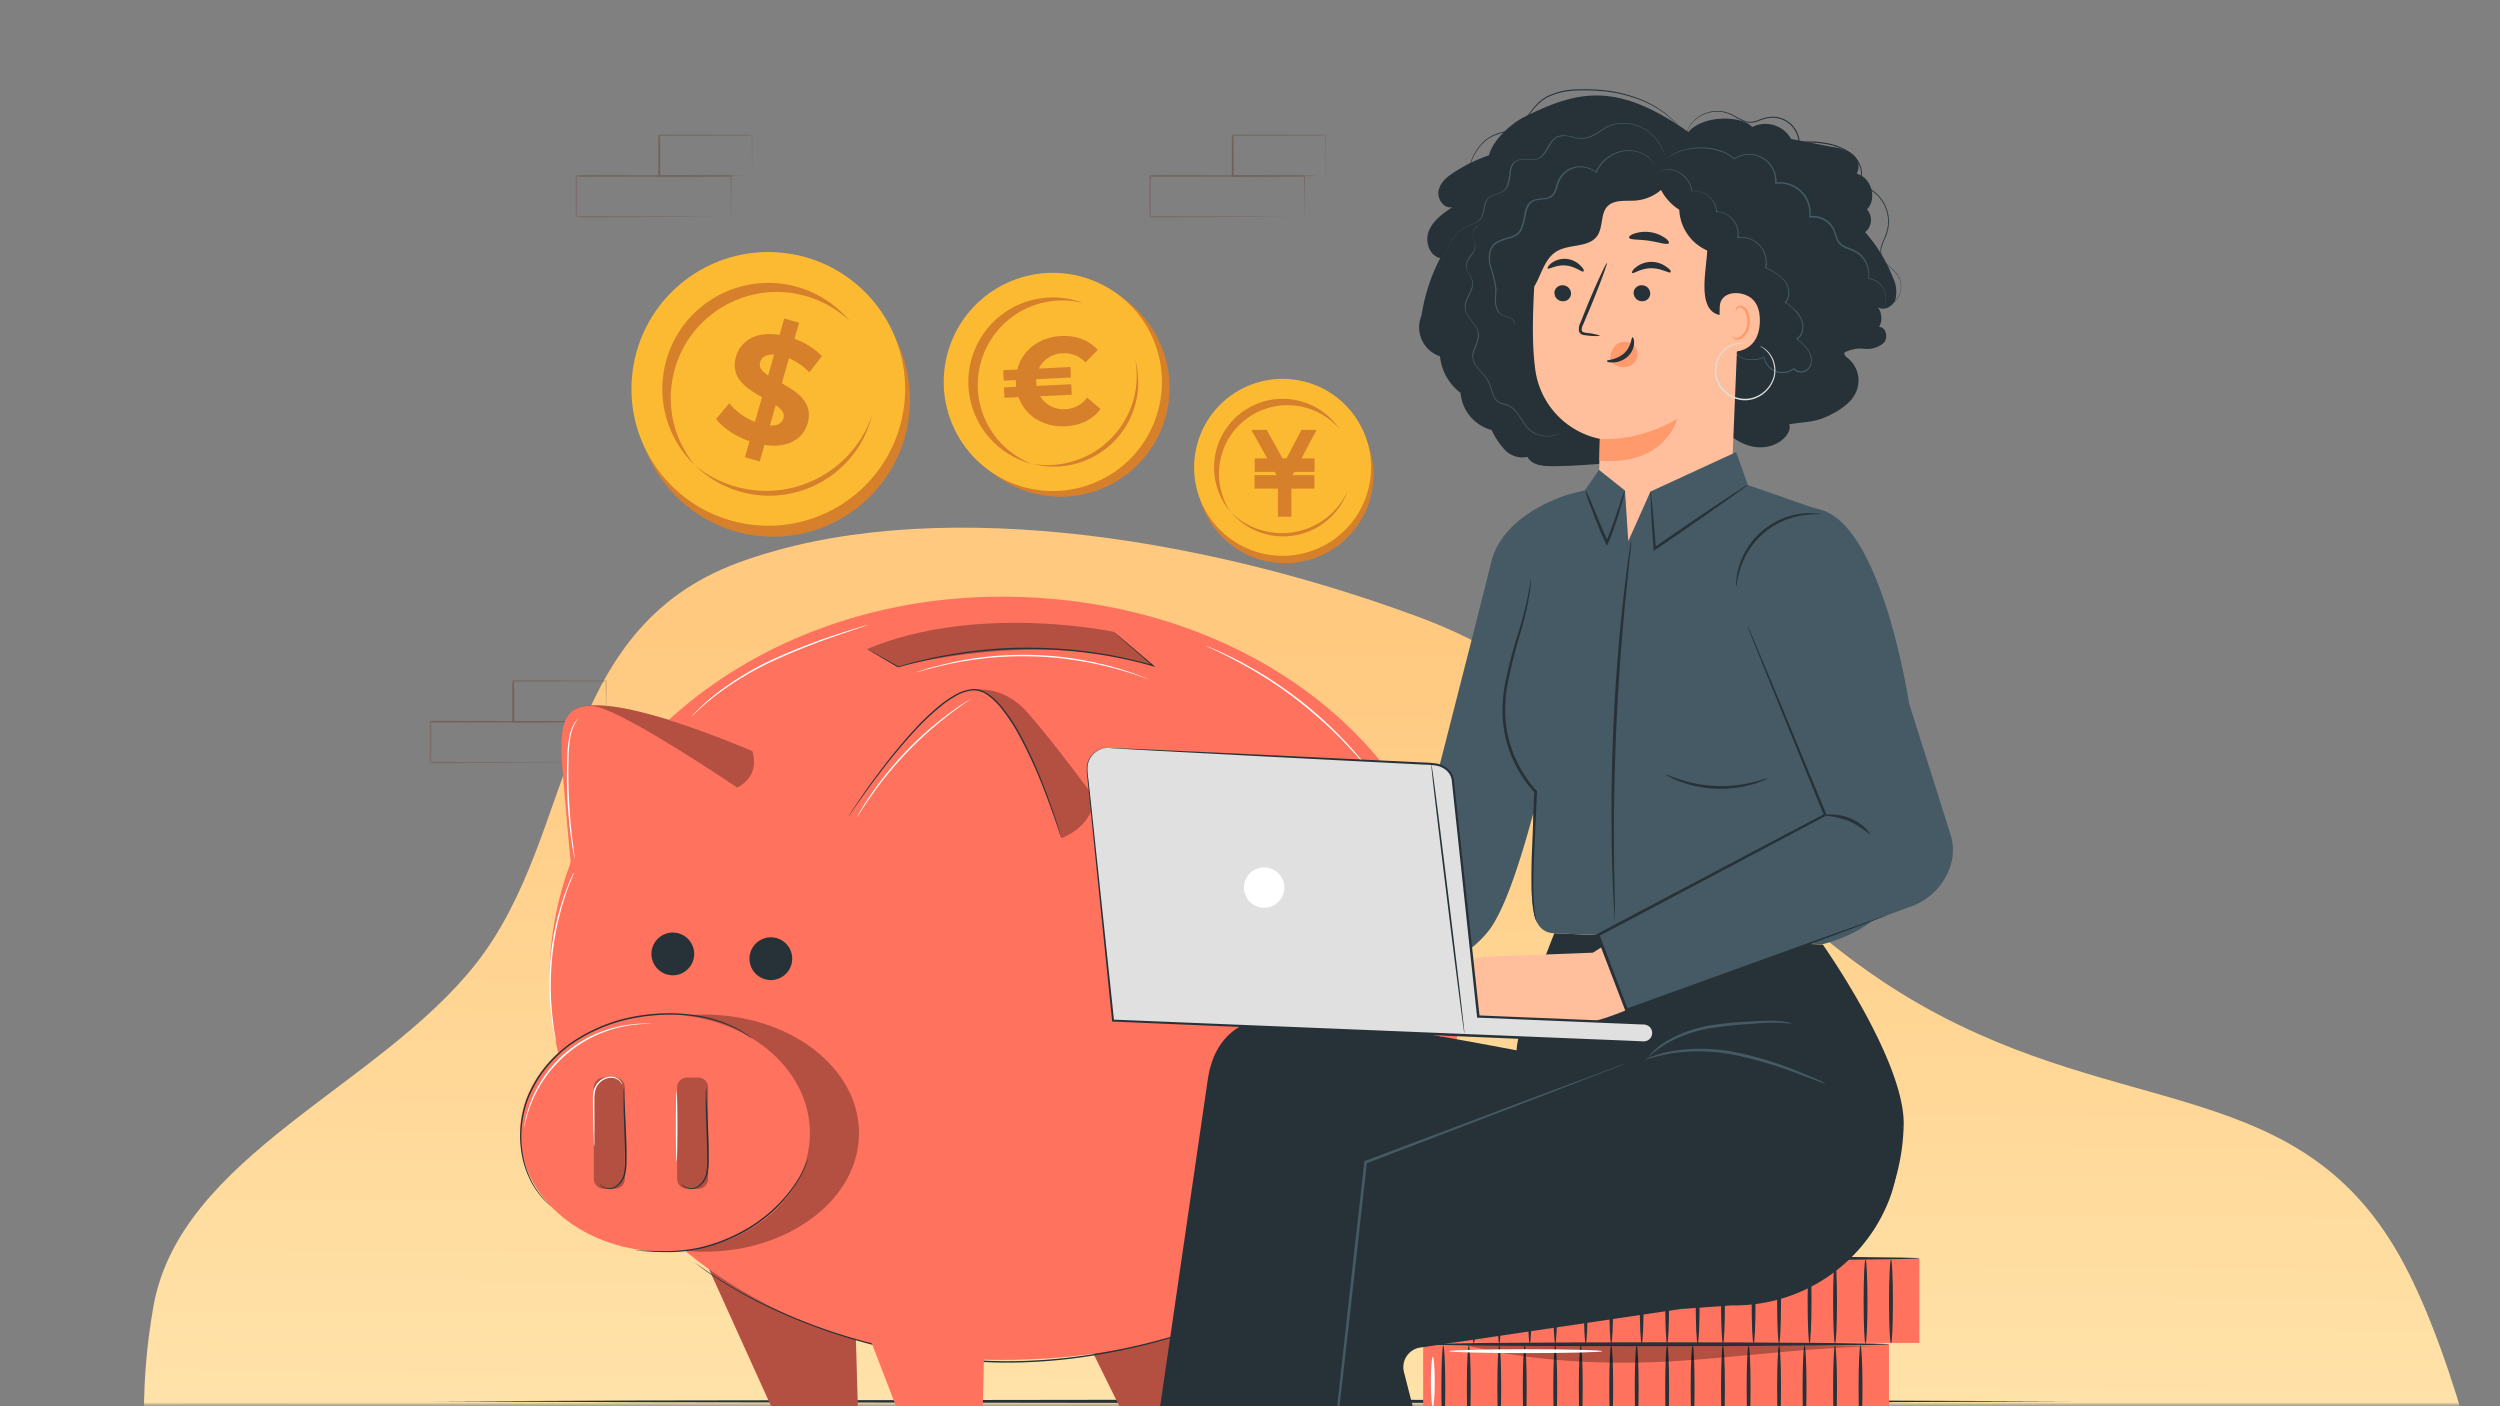 <svg width="320" height="180" fill="none" xmlns="http://www.w3.org/2000/svg"><rect width="100%" height="100%" fill="#808080" stroke="none"/><g clip-path="url(#a)"><mask id="b" style="mask-type:luminance" maskUnits="userSpaceOnUse" x="0" y="0" width="320" height="180"><path d="M320 0H0v180h320V0Z" fill="#fff"/></mask><g mask="url(#b)"><mask id="c" style="mask-type:luminance" maskUnits="userSpaceOnUse" x="0" y="0" width="320" height="180"><path d="M320 0H0v180h320V0Z" fill="#fff"/></mask><g mask="url(#c)"><path fill-rule="evenodd" clip-rule="evenodd" d="M328.977 246.488c-4.689 23.454-9.402 34.064-28.053 51.513-18.877 17.668-56.935 24.154-91.606 16.992-33.717-6.966-51.825-37.847-82.519-52.96-27.261-13.421-64.305-11.032-85.408-29.715-21.31-18.867-25.471-44.327-21.743-65.146 3.441-19.202 28.841-28.026 41.272-43.819 13.101-16.65 10.015-42.669 33.622-51.343 23.911-8.788 58.427-3.644 87.095 6.982 26.667 9.882 38.303 33.736 61.759 48.177 26.427 16.273 49.456 9.998 63.01 32.321 13.273 21.862 22.521 83.126 18.336 104.064l4.235-17.066Z" fill="url(#d)"/></g></g><path d="m55.445 179.375 26.195-.112 26.194-.041 52.389-.072 52.389.072 26.194.041 26.194.112-26.194.108-26.194.04-52.389.072-52.389-.072-26.194-.04-26.195-.108Z" fill="#263238"/><path d="M113.077 61.56c5.732-7.794 4.061-18.76-3.733-24.491-7.793-5.732-18.758-4.06-24.49 3.733-5.732 7.794-4.06 18.758 3.733 24.49 7.794 5.732 18.758 4.06 24.49-3.733Z" fill="#D6802B"/><path d="M115.749 51.745c1.087-9.613-5.824-18.287-15.437-19.375-9.613-1.087-18.288 5.824-19.375 15.438-1.088 9.613 5.824 18.288 15.437 19.375 9.614 1.087 18.288-5.825 19.375-15.438Z" fill="#FCBA33"/><path d="M111.912 49.481c-.163-7.494-6.371-13.438-13.865-13.274-7.494.163-13.437 6.37-13.274 13.864.163 7.495 6.37 13.438 13.865 13.274 7.494-.162 13.437-6.37 13.274-13.864Z" fill="#FCBA33"/><path d="M86.369 47.254c2.039-7.213 9.54-11.404 16.754-9.364a13.498 13.498 0 0 1 5.689 3.254 13.512 13.512 0 0 0-6.766-4.419c-7.214-2.039-14.71 2.15-16.755 9.365-1.416 5.002.166 10.136 3.677 13.5-2.734-3.318-3.857-7.881-2.592-12.333l-.007-.003ZM94.166 62.292a14.323 14.323 0 0 1-5.164-2.692c.538.52 1.116 1.006 1.756 1.447 6.168 4.256 14.623 2.704 18.877-3.469a13.554 13.554 0 0 0 1.997-4.437c-2.446 7.155-10.1 11.23-17.463 9.143l-.003.008Z" fill="#D6802B"/><path d="m97.85 56.953-.6 2.117-1.892-.534.582-2.06c-1.84-.642-3.466-1.737-4.28-2.845l1.692-2.012c.749.969 1.964 1.86 3.284 2.38l.894-3.157c-1.953-1.106-4.097-2.465-3.334-5.167.568-2.005 2.51-3.314 5.59-2.808l.597-2.097 1.893.534-.582 2.06c1.384.512 2.659 1.28 3.508 2.237l-1.605 2.056c-.81-.82-1.702-1.42-2.613-1.804l-.908 3.212c1.957 1.087 4.066 2.436 3.313 5.103-.559 1.964-2.475 3.262-5.54 2.78l.002.005Zm.473-8.887.759-2.682c-1.064-.055-1.615.379-1.793 1.001-.186.663.278 1.184 1.034 1.681Zm1.96 5.477c.185-.663-.256-1.175-.993-1.686l-.741 2.607c1.004.06 1.557-.312 1.728-.92l.006-.001ZM149.603 51.314c.937-7.655-4.51-14.62-12.165-15.556-7.655-.936-14.62 4.51-15.556 12.165-.936 7.656 4.511 14.62 12.166 15.556 7.655.937 14.619-4.51 15.555-12.165Z" fill="#D6802B"/><path d="M147.624 43.451c-3.002-7.104-11.194-10.429-18.298-7.427-7.104 3.002-10.429 11.194-7.427 18.298 3.002 7.104 11.194 10.43 18.298 7.427 7.104-3.001 10.429-11.194 7.427-18.298Z" fill="#FCBA33"/><path d="M144.073 43.378c-3.042-5.143-9.678-6.846-14.821-3.803-5.143 3.042-6.846 9.678-3.803 14.821 3.042 5.143 9.678 6.845 14.821 3.803 5.143-3.042 6.845-9.678 3.803-14.82Z" fill="#FCBA33"/><path d="M125.456 51.815c-1.402-5.809 2.172-11.652 7.98-13.055 1.785-.43 3.565-.39 5.225.038a10.767 10.767 0 0 0-6.428-.426c-5.808 1.403-9.38 7.243-7.98 13.055a10.805 10.805 0 0 0 7.83 7.942 10.795 10.795 0 0 1-6.62-7.555h-.007ZM136.751 59.214c-1.571.378-3.142.41-4.64.149.577.151 1.169.263 1.786.319 5.948.546 11.216-3.837 11.758-9.789a10.776 10.776 0 0 0-.346-3.863c1.097 5.927-2.627 11.75-8.559 13.178l.001.006ZM172.931 68.308c4.168-4.663 3.768-11.822-.895-15.99-4.662-4.169-11.822-3.768-15.99.895-4.168 4.662-3.768 11.821.895 15.99 4.662 4.168 11.822 3.767 15.99-.895Z" fill="#D6802B"/><path d="M175.254 62.157c1.292-6.12-2.622-12.127-8.741-13.419-6.12-1.291-12.127 2.622-13.419 8.742-1.291 6.12 2.622 12.127 8.742 13.419 6.119 1.29 12.127-2.623 13.418-8.742Z" fill="#FCBA33"/><path d="M172.925 60.463a8.775 8.775 0 1 0-17.502-1.289 8.775 8.775 0 0 0 17.502 1.29Z" fill="#FCBA33"/><path d="M168.524 55.022h-1.939l-1.919 3.657h-.489l-2.039-3.657-1.971-.003 2.039 3.66h-1.602v1.72h2.562l.23.417h-2.815v1.724h2.993v3.602h1.724V62.54h2.946v-1.724h-2.783l.221-.416h2.586v-1.721h-1.677l1.933-3.657Z" fill="#D6802B"/><path d="M156.623 57.458c1.756-4.516 6.842-6.751 11.359-4.995a8.728 8.728 0 0 1 3.46 2.445 8.73 8.73 0 0 0-4.082-3.26 8.774 8.774 0 0 0-11.359 4.995 8.765 8.765 0 0 0 1.535 8.914 8.755 8.755 0 0 1-.908-8.096l-.005-.003ZM160.716 67.615a9.26 9.26 0 0 1-3.157-2.05 8.771 8.771 0 0 0 14.96-2.763c-2.014 4.454-7.19 6.605-11.8 4.808l-.003.005Z" fill="#D6802B"/><mask id="e" style="mask-type:luminance" maskUnits="userSpaceOnUse" x="147" y="17" width="23" height="11"><path d="M169.725 17.201h-22.628v10.656h22.628V17.2Z" fill="#fff"/></mask><g mask="url(#e)" fill="#73625C"><path d="M166.975 27.763V26.371c0-.89-.022-2.225-.035-3.84l.062.062-19.807.036c.044-.045-.103.098.097-.102v5.245l-.097-.111 14.094.044 4.16.027h.045l-4.138.027-14.161.098h-.098v-5.34c.2-.2.053-.057.102-.101l19.772.04h.062v.062c0 1.65-.026 2.963-.035 3.875v1.273a.865.865 0 0 1-.023.097Z"/><path d="M169.658 22.527a.4.4 0 0 1 0-.098v-1.326c0-.921 0-2.225-.04-3.809l.076.072-11.884.03.103-.102v5.228l-.138-.098 8.498.05 2.478.026h.907a1.802 1.802 0 0 1-.218 0h-.649l-2.465.076-8.565.049h-.093v-5.322l.102-.102 11.884.031h.071v.071c0 1.611-.031 2.924-.04 3.849v1.037c0 .11-.013.227-.027.338Z"/></g><mask id="f" style="mask-type:luminance" maskUnits="userSpaceOnUse" x="55" y="87" width="23" height="11"><path d="M77.628 87.053H55v10.656h22.628V87.052Z" fill="#fff"/></mask><g mask="url(#f)" fill="#73625C"><path d="M74.879 97.615V96.223c0-.89-.022-2.225-.036-3.84l.063.062-19.808.036c.044-.045-.102.098.098-.103v5.246l-.098-.111 14.095.044 4.16.027h.044l-4.138.027-14.161.097H55V92.37c.2-.2.053-.058.102-.103l19.772.04h.063v.063c0 1.65-.027 2.963-.036 3.875v1.272a.788.788 0 0 1-.022.098Z"/><path d="M77.56 92.378a.357.357 0 0 1 0-.097v-1.326c0-.921 0-2.225-.04-3.809l.076.071-11.883.032.102-.103v5.228l-.138-.098 8.498.049 2.478.027h.908a1.762 1.762 0 0 1-.218 0h-.65l-2.465.075-8.564.05h-.094v-5.322l.103-.102 11.883.03h.072v.072c0 1.61-.032 2.923-.04 3.849v1.036c0 .111-.014.227-.027.338Z"/></g><mask id="g" style="mask-type:luminance" maskUnits="userSpaceOnUse" x="73" y="17" width="24" height="11"><path d="M96.315 17.201H73.686v10.656h22.629V17.2Z" fill="#fff"/></mask><g mask="url(#g)" fill="#73625C"><path d="M93.565 27.763V26.371c0-.89-.022-2.225-.035-3.84l.062.062-19.808.036c.045-.045-.102.098.098-.102v5.245l-.098-.111 14.095.044 4.16.027h.045l-4.138.027-14.162.098h-.098v-5.34c.2-.2.054-.057.103-.101l19.772.04h.062v.062c0 1.65-.026 2.963-.035 3.875v1.273a.783.783 0 0 1-.023.097Z"/><path d="M96.247 22.527a.365.365 0 0 1 0-.098v-1.326c0-.921 0-2.225-.04-3.809l.076.072-11.884.03.102-.102v5.228l-.137-.098 8.498.05 2.478.026h.907a1.802 1.802 0 0 1-.218 0h-.65l-2.464.076-8.565.049h-.093v-5.322l.102-.102 11.884.031h.071v.071c0 1.611-.031 2.924-.04 3.849v1.037c0 .11-.013.227-.027.338Z"/></g><path d="m89.809 160.352 10.271 22.685h4.959l.711-1.732.879 1.732h3.254l-.377-13.244-.16-7.824-19.537-1.617Z" fill="#FF725E"/><path opacity=".3" d="m89.809 160.352 10.271 22.685h4.959l.711-1.732.879 1.732h3.254l-.377-13.244-.16-7.824-19.537-1.617Z" fill="#000"/><path d="m134.771 162.784 10.019 20.253h4.959l.708-1.587.883 1.587h3.254l-.381-12.125-.16-7.162-19.282-.966Z" fill="#FF725E"/><path opacity=".3" d="m134.771 162.784 10.019 20.253h4.959l.708-1.587.883 1.587h3.254l-.381-12.125-.16-7.162-19.282-.966Z" fill="#000"/><path d="m191.759 103.09.092.034.266.114c.335.168.647.377.932.621.457.387.841.852 1.142 1.369.396.686.628 1.454.677 2.242a4.684 4.684 0 0 1-.696 2.747 5.357 5.357 0 0 1-2.474 2.113 4.378 4.378 0 0 1-3.566 0 2.625 2.625 0 0 1-1.32-1.401 2.045 2.045 0 0 1 .183-1.96 2.33 2.33 0 0 1 1.747-.928 2.727 2.727 0 0 1 1.83.601 3.972 3.972 0 0 1 1.469 3.231 5.093 5.093 0 0 1-1.142 3.044 4.553 4.553 0 0 1-1.111.997 5.212 5.212 0 0 1-1.252.567 5.71 5.71 0 0 1-2.337.176 6.374 6.374 0 0 1-1.709-.473 5.724 5.724 0 0 1-.978-.54l-.232-.175a.441.441 0 0 1-.076-.068c.415.278.857.517 1.317.711.54.221 1.107.369 1.69.434a5.72 5.72 0 0 0 2.283-.198 5.397 5.397 0 0 0 1.21-.563 4.414 4.414 0 0 0 1.062-.974 4.923 4.923 0 0 0 1.077-2.946 3.805 3.805 0 0 0-1.405-3.071 2.57 2.57 0 0 0-1.7-.563 2.154 2.154 0 0 0-1.599.849 1.864 1.864 0 0 0-.16 1.773 2.425 2.425 0 0 0 1.225 1.301 4.223 4.223 0 0 0 3.426 0 5.166 5.166 0 0 0 2.401-2.028 4.535 4.535 0 0 0 .696-2.664 5.056 5.056 0 0 0-.635-2.196 5.345 5.345 0 0 0-1.077-1.362 5.754 5.754 0 0 0-1.256-.814Z" fill="#FF725E"/><path d="M186.853 123.613c1.492 33.66-26.726 50.458-58.67 50.458-31.944 0-57.844-21.871-57.844-48.848 0-26.978 25.878-48.848 57.844-48.848 31.967 0 57.475 20.287 58.67 47.238Z" fill="#FF725E"/><path opacity=".3" d="M124.152 88.438s3.848-1.229 7.425 2.836c3.577 4.064 8.6 10.971 8.6 10.971-.449 2.249-1.762 4-4.307 5.042l-11.718-18.849Z" fill="#000"/><path d="M90.15 160.219c10.938 0 19.805-6.795 19.805-15.177s-8.867-15.176-19.804-15.176c-10.938 0-19.804 6.794-19.804 15.176 0 8.382 8.866 15.177 19.804 15.177ZM108.623 104.467s11.607-18.007 16.923-16.052c5.317 1.956 10.305 18.872 10.305 18.872M95.498 100.342l-.544-4.879s-7.265-3.044-13.776-4.524c-6.512-1.48-7.79 0-7.79 0l10.297 14.426 11.813-5.023Z" fill="#FF725E"/><path opacity=".3" d="m110.99 83.069 3.851 2.283s18.647-4.947 32.979 0l-5.255-4.472s-17.373-3.729-31.575 2.189ZM90.15 160.219c10.938 0 19.805-6.795 19.805-15.177s-8.867-15.176-19.804-15.176c-10.938 0-19.804 6.794-19.804 15.176 0 8.382 8.866 15.177 19.804 15.177Z" fill="#000"/><path d="M85.12 160.219c10.246 0 18.553-6.795 18.553-15.177s-8.307-15.176-18.553-15.176-18.552 6.794-18.552 15.176c0 8.382 8.306 15.177 18.552 15.177Z" fill="#FF725E"/><path opacity=".3" d="M78.708 137.922H77.28a1.27 1.27 0 0 0-1.271 1.271v11.698a1.27 1.27 0 0 0 1.27 1.271h1.428a1.27 1.27 0 0 0 1.27-1.271v-11.698a1.27 1.27 0 0 0-1.27-1.271ZM89.367 137.922H87.94c-.702 0-1.271.569-1.271 1.271v11.698c0 .702.569 1.271 1.271 1.271h1.427a1.27 1.27 0 0 0 1.271-1.271v-11.698a1.27 1.27 0 0 0-1.27-1.271ZM94.371 100.818c1.671-.94 2.565-2.348 1.938-4.673 0 0-8.62-3.719-15.131-5.206-6.512-1.488-7.79 0-7.79 0l10.297 14.426 10.686-4.547Z" fill="#000"/><path d="m94.953 101.214-1.298-.872c-3.84-2.565-15.058-9.894-17.886-9.974-3.904-.114-3.912 3.254-3.904 5.857 0 1.845 1.522 17.886 1.522 17.886" fill="#FF725E"/><path d="M135.851 107.287s-.019-.034-.046-.11a32.965 32.965 0 0 1-.11-.331l-.426-1.275a115.373 115.373 0 0 0-1.698-4.639 60.255 60.255 0 0 0-3.044-6.652 23.516 23.516 0 0 0-2.355-3.604 8.944 8.944 0 0 0-1.611-1.583 3.101 3.101 0 0 0-2.115-.72 5.476 5.476 0 0 0-2.173.762c-.655.38-1.283.81-1.869 1.29a32.19 32.19 0 0 0-3.14 2.957 73.675 73.675 0 0 0-4.692 5.624c-1.263 1.656-2.241 3.045-2.911 3.989l-.761 1.103-.202.29c-.045.06-.068.094-.072.091a.409.409 0 0 1 .057-.103l.183-.301a92.494 92.494 0 0 1 3.6-5.156 71.216 71.216 0 0 1 4.673-5.655 31.978 31.978 0 0 1 3.151-2.984 14.13 14.13 0 0 1 1.903-1.309 5.652 5.652 0 0 1 2.253-.761c.411-.042.822.015 1.206.167.369.156.715.35 1.039.587a8.957 8.957 0 0 1 1.644 1.62 23.072 23.072 0 0 1 2.367 3.639 57.917 57.917 0 0 1 3.007 6.659 76.16 76.16 0 0 1 1.639 4.666c.176.556.309.989.381 1.286l.092.339a.437.437 0 0 1 .03.114ZM142.565 80.884a.42.42 0 0 1 .094.069l.267.213 1.012.849 3.699 3.135.244.21-.312-.088a57.877 57.877 0 0 0-6.804-1.488 59.115 59.115 0 0 0-8.479-.692 60.759 60.759 0 0 0-17.289 2.325h-.05l-2.93-1.717-.761-.46-.198-.126c-.041-.026-.064-.041-.06-.046l.072.035.202.107.787.433 2.957 1.671h-.045a59.26 59.26 0 0 1 7.382-1.675c1.477-.243 3.067-.422 4.73-.566a49.66 49.66 0 0 1 5.214-.164c2.847.026 5.69.262 8.502.708a56.51 56.51 0 0 1 6.819 1.522l-.064.122-3.658-3.185-.989-.876c-.106-.095-.187-.171-.255-.228a.947.947 0 0 1-.087-.088ZM96.186 132.875a.444.444 0 0 1-.11-.064l-.308-.202-.495-.335c-.202-.121-.445-.251-.712-.403a16.664 16.664 0 0 0-4.901-1.663 24.42 24.42 0 0 0-3.57-.331 25.502 25.502 0 0 0-4.102.301c-3.12.456-6.1 1.617-8.711 3.387a17.74 17.74 0 0 0-1.903 1.56 16.175 16.175 0 0 0-1.61 1.777 15.53 15.53 0 0 0-2.222 3.939 13.728 13.728 0 0 0-.487 7.573 12.85 12.85 0 0 0 1 2.774c.347.658.754 1.286 1.215 1.868l.525.625.426.418.263.263c.03.03.057.061.083.091 0 0-.034-.023-.099-.076l-.274-.247-.441-.408c-.16-.182-.339-.38-.544-.616a11.595 11.595 0 0 1-1.252-1.868 12.587 12.587 0 0 1-1.04-2.794 13.764 13.764 0 0 1 .454-7.664c.262-.704.582-1.386.951-2.04.377-.685.81-1.34 1.29-1.956a15.992 15.992 0 0 1 1.629-1.804 17.465 17.465 0 0 1 1.94-1.575 20.975 20.975 0 0 1 8.8-3.425 24.97 24.97 0 0 1 4.132-.286c1.206.031 2.405.153 3.592.362 1.72.308 3.38.894 4.913 1.735.267.156.507.289.704.419l.487.35.297.221c.03.03.057.06.08.094Z" fill="#263238"/><path d="M79.864 139.254c.03.201.046.403.042.608 0 .423.042.982.072 1.652.057 1.397.171 3.323.225 5.457v1.557c.007.491-.03.978-.11 1.461a2.763 2.763 0 0 1-1.348 2.036 1.646 1.646 0 0 1-1.632-.088 1.145 1.145 0 0 1-.328-.323.478.478 0 0 1-.068-.141c.122.157.27.293.437.4a1.591 1.591 0 0 0 1.523.027 2.68 2.68 0 0 0 1.229-1.945c.072-.472.106-.951.095-1.427 0-.503 0-1.02-.02-1.553-.052-2.131-.144-4.06-.166-5.457v-1.656a3.6 3.6 0 0 1 .049-.608ZM90.382 139.254c.035.201.05.403.046.608 0 .423.042.982.069 1.652.06 1.397.171 3.323.224 5.457v1.557c.008.491-.026.978-.106 1.461a2.773 2.773 0 0 1-1.347 2.036 1.653 1.653 0 0 1-1.637-.088 1.088 1.088 0 0 1-.323-.323.41.41 0 0 1-.073-.141c.122.157.27.293.438.4a1.591 1.591 0 0 0 1.522.027 2.643 2.643 0 0 0 1.23-1.945c.076-.472.106-.948.094-1.427 0-.503 0-1.02-.019-1.553-.053-2.131-.144-4.06-.167-5.457v-1.656c0-.205.015-.407.05-.608ZM103.447 148.345a1.052 1.052 0 0 1-.08.263c-.065.167-.137.422-.282.734a14.331 14.331 0 0 1-1.392 2.531 18.248 18.248 0 0 1-2.817 3.231 22.003 22.003 0 0 1-1.986 1.575c-.75.514-1.534.978-2.348 1.385a20.838 20.838 0 0 1-4.947 1.789 19.967 19.967 0 0 1-4.251.423c-1.222 0-2.203-.073-2.885-.122l-.78-.061a1.359 1.359 0 0 1-.274-.038c.092-.008.183-.008.274 0l.784.027c.681.022 1.667.068 2.881.057a20.491 20.491 0 0 0 4.224-.465 21.053 21.053 0 0 0 4.886-1.789c.803-.403 1.58-.86 2.326-1.365.685-.48 1.343-.997 1.97-1.553a18.495 18.495 0 0 0 2.828-3.17 15.628 15.628 0 0 0 1.435-2.485c.156-.305.24-.556.316-.719.034-.084.072-.168.118-.248Z" fill="#263238"/><path d="M79.636 138.831a3.794 3.794 0 0 0-.262-.38 1.55 1.55 0 0 0-1.089-.491 2.125 2.125 0 0 0-1.606.715c-.236.267-.403.59-.487.936a5.003 5.003 0 0 0-.11 1.165c0 1.636.019 3.12 0 4.186v1.271c.007.156 0 .316-.034.468a2.436 2.436 0 0 1-.042-.468c0-.338-.027-.761-.046-1.271a237.425 237.425 0 0 1-.069-4.186c-.01-.407.03-.814.122-1.214.092-.377.278-.723.54-1.009a2.226 2.226 0 0 1 1.747-.734c.446.023.86.236 1.142.582.072.096.13.198.175.309.015.079.027.118.02.121ZM86.608 139.725c.053 0 .099 2.006.099 4.48 0 2.474-.046 4.479-.1 4.479-.053 0-.098-2.005-.098-4.479s.042-4.48.099-4.48ZM83.415 131.072c-.08.007-.156.007-.236 0h-.67a16.4 16.4 0 0 0-2.44.262 16.179 16.179 0 0 0-12.767 12.121c-.076.282-.114.502-.152.651a1.687 1.687 0 0 1-.061.228c0-.08.004-.16.023-.236.026-.148.05-.38.114-.658.163-.811.396-1.602.696-2.371a15.662 15.662 0 0 1 12.129-9.841 14.828 14.828 0 0 1 2.462-.206c.293 0 .517.02.67.023.08 0 .155.008.232.027ZM73.463 111.682a1.006 1.006 0 0 1-.069.217c-.06.16-.14.358-.236.602-.095.243-.232.578-.38.955-.149.377-.297.799-.445 1.278-.149.48-.324 1.002-.476 1.568a80.01 80.01 0 0 0-.464 1.823 39.312 39.312 0 0 0-.7 4.251 39.649 39.649 0 0 0-.19 4.304c.018.662.03 1.29.08 1.88.049.59.087 1.142.14 1.633.053.491.122.943.175 1.339.053.396.107.735.16 1.012.053.279.076.468.106.636.016.072.023.148.023.224a.835.835 0 0 1-.064-.216c-.035-.164-.084-.381-.141-.632a14.538 14.538 0 0 1-.194-1.005c-.061-.396-.149-.84-.202-1.343-.053-.503-.13-1.047-.168-1.637a75.7 75.7 0 0 1-.098-1.902 37.38 37.38 0 0 1 .175-4.331c.156-1.435.395-2.862.719-4.27.163-.643.308-1.259.487-1.827.179-.566.335-1.091.499-1.567.163-.476.33-.898.475-1.271.145-.373.278-.689.38-.944l.27-.59a.99.99 0 0 1 .138-.187ZM74.03 91.894s-.156.205-.38.605a6.096 6.096 0 0 0-.636 1.826 17.382 17.382 0 0 0-.232 2.881 61.555 61.555 0 0 0 0 3.559c.06 2.519.266 4.798.456 6.442l.244 1.941.069.529a.803.803 0 0 1 0 .191.605.605 0 0 1-.05-.183c-.027-.141-.06-.316-.103-.522a46.434 46.434 0 0 1-.308-1.94 59.37 59.37 0 0 1-.514-6.47c-.03-1.267 0-2.47.023-3.566.008-.974.1-1.944.278-2.903.126-.643.365-1.26.704-1.823.095-.153.202-.297.32-.434a.709.709 0 0 1 .129-.133ZM111.073 79.979a1.088 1.088 0 0 1-.24.098l-.708.252-2.61.894a87.719 87.719 0 0 0-8.437 3.322 39.502 39.502 0 0 0-7.748 4.696 30.4 30.4 0 0 0-2.082 1.8c-.244.221-.415.404-.544.518-.061.064-.126.122-.194.175 0 0 .053-.076.167-.202.114-.125.282-.316.514-.544a26.363 26.363 0 0 1 2.051-1.857 37.26 37.26 0 0 1 7.752-4.765 77.152 77.152 0 0 1 8.494-3.28c1.108-.38 2.009-.643 2.63-.833l.719-.217c.076-.027.156-.046.236-.057ZM124.321 89.409c-.053.05-.111.095-.172.133l-.506.358a53.737 53.737 0 0 0-4.463 3.467 46.233 46.233 0 0 0-2.992 2.85 48.614 48.614 0 0 0-2.736 3.098 42.279 42.279 0 0 0-2.028 2.698 50.866 50.866 0 0 0-1.271 1.902l-.339.518a.64.64 0 0 1-.129.175c.026-.068.057-.133.095-.194.083-.141.182-.32.308-.54.266-.468.681-1.142 1.218-1.93a48.314 48.314 0 0 1 2.005-2.732 43.644 43.644 0 0 1 5.75-5.97 40.81 40.81 0 0 1 2.664-2.105 27.735 27.735 0 0 1 1.884-1.287l.525-.327a.63.63 0 0 1 .187-.114ZM182.972 115.884c.186.3.335.624.449.959.316.795.578 1.606.788 2.435.209.83.365 1.667.468 2.516.061.35.083.708.061 1.062a7.863 7.863 0 0 1-.198-1.039 34.283 34.283 0 0 0-.525-2.489 32.268 32.268 0 0 0-.723-2.436 7.153 7.153 0 0 1-.32-1.008Z" fill="#fff"/><path d="m173.865 159.514-.187.141-.559.381-.913.643-.586.407-.681.442a75.88 75.88 0 0 1-8.434 4.836c-.924.453-1.902.899-2.922 1.363l-1.576.67-.814.342-.837.324-1.716.65-1.797.621c-.605.216-1.229.407-1.861.597-.631.19-1.267.407-1.925.575a78.634 78.634 0 0 1-8.308 1.868 68.86 68.86 0 0 1-9.091.982 60.045 60.045 0 0 1-9.134-.285l-1.095-.107c-.381-.038-.723-.099-1.085-.145l-2.131-.304-2.074-.38-1.02-.191-.997-.228a73.513 73.513 0 0 1-13.7-4.456 58.318 58.318 0 0 1-8.563-4.567c-.977-.598-1.678-1.142-2.172-1.499l-.556-.407-.183-.142s.069.039.194.126l.567.381c.503.334 1.21.879 2.192 1.468a60.212 60.212 0 0 0 8.578 4.522 73.9 73.9 0 0 0 13.677 4.407l.997.224 1.016.19 2.07.381 2.128.3c.358.046.715.107 1.081.145l1.095.103a61.29 61.29 0 0 0 9.107.281 69.647 69.647 0 0 0 9.065-.97 79.134 79.134 0 0 0 8.288-1.853c.659-.168 1.291-.381 1.922-.571.632-.19 1.256-.381 1.861-.594l1.793-.612 1.72-.655.837-.316.811-.338 1.575-.663c1.02-.464 1.998-.906 2.919-1.351a78.616 78.616 0 0 0 8.456-4.757l.685-.433.59-.4.925-.628.57-.381c.129-.106.198-.137.198-.137Z" fill="#263238"/><path d="m157.475 163.579 7.649 19.56h5.228l1.138-1.705 1.34 1.705h1.849l.685-30.996-17.889 11.436ZM109.43 166.334l6.469 16.805h5.937l1.217-1.933 1.173 1.948h1.476s.647-18.959 0-19.499c-.647-.54-16.272 2.679-16.272 2.679Z" fill="#FF725E"/><path d="M184.947 128.773v.111c0 .083 0 .194-.027.327-.026.3-.064.719-.114 1.256-.03.274-.061.574-.091.906-.031.331-.111.684-.172 1.069-.137.761-.247 1.648-.494 2.595-.114.476-.229.974-.351 1.496-.121.521-.307 1.046-.468 1.598-.3 1.115-.76 2.26-1.198 3.475a45.25 45.25 0 0 1-8.932 14.187c-.902.928-1.743 1.826-2.614 2.584-.43.38-.826.76-1.241 1.111l-1.199.962c-.76.632-1.491 1.116-2.123 1.568-.32.221-.613.434-.89.617l-.781.472-1.081.65-.281.164c-.03.019-.065.034-.099.05 0 0 .027-.027.088-.069l.274-.179 1.057-.681.762-.487c.274-.183.563-.403.879-.628.624-.46 1.362-.948 2.1-1.587l1.188-.97c.411-.339.803-.731 1.229-1.115.864-.762 1.693-1.659 2.592-2.588a46.194 46.194 0 0 0 8.893-14.126c.449-1.21.906-2.352 1.214-3.456.163-.551.346-1.077.476-1.59l.38-1.488c.255-.944.381-1.823.522-2.584.064-.381.14-.735.186-1.066.046-.331.076-.628.106-.902.069-.528.119-.947.157-1.248l.045-.323c0-.039 0-.073.008-.111Z" fill="#fff"/><path d="M176.674 112.272c-1.739-4.3-5.522-8.372-9.895-10.137a5.655 5.655 0 0 0-7.337 3.17 5.56 5.56 0 0 0-.388 1.777v.084c-.137 2.755.944 5.43 2.283 7.85 1.34 2.42 2.919 4.708 3.95 7.265a18.541 18.541 0 0 1 .153 13.32c-1.02 2.709-2.714 5.594-1.18 8.296 1.004 1.769 3.025 2.641 5.053 2.458 3.886-.354 5.903-3.863 7.745-7.048 1.48-2.565 2.698-6.553 2.77-9.563a42.147 42.147 0 0 0-3.154-17.472Z" fill="#fff" opacity=".2"/><path d="M88.804 121.569a2.738 2.738 0 0 1-2.15 3.216 2.737 2.737 0 0 1-3.216-2.15 2.738 2.738 0 0 1 3.216-3.216 2.743 2.743 0 0 1 2.15 2.15ZM101.351 122.178a2.738 2.738 0 0 1-2.15 3.216 2.738 2.738 0 0 1-3.216-2.151 2.737 2.737 0 0 1 3.22-3.215 2.737 2.737 0 0 1 2.146 2.15Z" fill="#263238"/><path d="M175.776 99.22a1.828 1.828 0 0 1-.19-.206c-.13-.156-.297-.38-.51-.613-.214-.232-.487-.597-.811-.966-.324-.37-.681-.803-1.107-1.253-.426-.448-.876-.954-1.389-1.472a119.2 119.2 0 0 0-1.66-1.63 62.986 62.986 0 0 0-4.045-3.45c-1.492-1.169-2.983-2.166-4.368-3.045-.697-.426-1.355-.837-1.995-1.187-.639-.35-1.225-.685-1.777-.975-.552-.289-1.05-.532-1.488-.76-.438-.229-.826-.4-1.141-.541l-.723-.339a2.216 2.216 0 0 1-.248-.13c.091.024.179.054.263.092l.742.305c.319.133.708.3 1.141.513.434.213.959.438 1.523.731.563.293 1.16.59 1.792.952.632.361 1.309.76 2.013 1.175a59.715 59.715 0 0 1 4.392 3.045c1.503 1.142 2.858 2.352 4.049 3.478.59.571 1.141 1.111 1.651 1.644.51.533.963 1.028 1.374 1.496.411.468.762.894 1.089 1.27.327.378.578.712.787.99l.484.636c.057.076.106.156.152.24ZM147.005 86.924a2.9 2.9 0 0 1-.297-.088l-.837-.29c-.358-.129-.803-.284-1.324-.437-.522-.152-1.108-.357-1.774-.517l-1.043-.278c-.361-.091-.742-.167-1.141-.255-.784-.19-1.633-.327-2.527-.483a44.79 44.79 0 0 0-11.744-.34c-.898.108-1.754.195-2.546.34-.399.064-.784.118-1.141.19l-1.055.213c-.673.126-1.271.293-1.804.419a22.53 22.53 0 0 0-1.347.361l-.852.236a1.684 1.684 0 0 1-.301.073c.095-.043.19-.08.29-.111l.841-.274c.38-.122.814-.259 1.343-.38.529-.122 1.141-.316 1.8-.45l1.054-.228c.381-.076.761-.13 1.142-.202.795-.152 1.651-.243 2.553-.357a43.605 43.605 0 0 1 11.797.339c.895.163 1.747.308 2.531.505.381.092.761.168 1.142.267l1.038.29c.667.17 1.252.38 1.774.547.521.168.959.331 1.317.472l.826.323c.098.031.194.069.285.115Z" fill="#fff"/><path d="M245.681 161.064h-59.618v10.826h59.618v-10.826Z" fill="#FF725E"/><path d="M191.908 171.967c-.14 0-.245-2.408-.245-5.368 0-2.96.105-5.375.245-5.375s.245 2.408.245 5.375-.105 5.368-.245 5.368ZM188.646 171.967c-.141 0-.246-2.408-.246-5.368 0-2.96.105-5.375.246-5.375.14 0 .251 2.408.251 5.375s-.111 5.368-.251 5.368ZM199.074 171.967c-.141 0-.253-2.408-.253-5.368 0-2.96.112-5.375.253-5.375.139 0 .244 2.408.244 5.375s-.112 5.368-.244 5.368ZM195.812 171.967c-.139 0-.251-2.408-.251-5.368 0-2.96.112-5.375.251-5.375.141 0 .246 2.408.246 5.375s-.113 5.368-.246 5.368ZM206.233 171.967c-.133 0-.245-2.408-.245-5.368 0-2.96.112-5.375.245-5.375s.252 2.408.252 5.375-.112 5.368-.252 5.368ZM202.971 171.967c-.133 0-.244-2.408-.244-5.368 0-2.96.111-5.375.244-5.375s.252 2.408.252 5.375-.112 5.368-.252 5.368ZM213.398 171.967c-.14 0-.252-2.408-.252-5.368 0-2.96.112-5.375.252-5.375s.245 2.408.245 5.375-.105 5.368-.245 5.368ZM210.138 171.967c-.141 0-.252-2.408-.252-5.368 0-2.96.111-5.375.252-5.375.14 0 .244 2.408.244 5.375s-.111 5.368-.244 5.368ZM220.536 171.967c-.133 0-.245-2.408-.245-5.368 0-2.96.112-5.375.245-5.375s.252 2.408.252 5.375-.091 5.368-.252 5.368ZM217.297 171.967c-.133 0-.245-2.408-.245-5.368 0-2.96.112-5.375.245-5.375s.252 2.408.252 5.375-.112 5.368-.252 5.368ZM227.724 171.967c-.14 0-.252-2.408-.252-5.368 0-2.96.112-5.375.252-5.375s.245 2.408.245 5.375-.112 5.368-.245 5.368ZM224.463 171.967c-.14 0-.252-2.408-.252-5.368 0-2.96.112-5.375.252-5.375s.245 2.408.245 5.375-.112 5.368-.245 5.368ZM234.882 171.967c-.133 0-.244-2.408-.244-5.368 0-2.96.111-5.375.244-5.375s.253 2.408.253 5.375-.112 5.368-.253 5.368ZM231.622 171.967c-.133 0-.245-2.408-.245-5.368 0-2.96.112-5.375.245-5.375s.252 2.408.252 5.375-.14 5.368-.252 5.368ZM242.049 171.967c-.14 0-.252-2.408-.252-5.368 0-2.96.112-5.375.252-5.375s.245 2.408.245 5.375-.105 5.368-.245 5.368ZM238.788 171.967c-.14 0-.245-2.408-.245-5.368 0-2.96.105-5.375.245-5.375s.245 2.408.245 5.375-.105 5.368-.245 5.368Z" fill="#263238"/><path d="M245.681 161.064c0 .139-13.409.251-29.945.251-16.537 0-29.945-.112-29.945-.251 0-.141 13.401-.246 29.945-.246 16.543 0 29.945.112 29.945.246Z" fill="#263238"/><path d="M241.783 172.064h-59.617v10.827h59.617v-10.827Z" fill="#FF725E"/><path d="M188.003 182.96c-.133 0-.245-2.4-.245-5.367s.112-5.367.245-5.367.252 2.4.252 5.367-.112 5.367-.252 5.367ZM184.741 182.96c-.133 0-.245-2.4-.245-5.367s.112-5.367.245-5.367.252 2.4.252 5.367-.112 5.367-.252 5.367ZM195.168 182.96c-.14 0-.252-2.4-.252-5.367s.112-5.367.252-5.367.245 2.4.245 5.367-.07 5.367-.245 5.367ZM191.908 182.96c-.14 0-.245-2.4-.245-5.367s.105-5.367.245-5.367.245 2.4.245 5.367-.105 5.367-.245 5.367ZM202.342 182.96c-.14 0-.252-2.4-.252-5.367s.112-5.367.252-5.367c.139 0 .244 2.4.244 5.367s-.118 5.367-.244 5.367ZM199.074 182.96c-.141 0-.253-2.4-.253-5.367s.112-5.367.253-5.367c.139 0 .244 2.4.244 5.367s-.112 5.367-.244 5.367ZM209.494 182.96c-.133 0-.245-2.4-.245-5.367s.112-5.367.245-5.367.252 2.4.252 5.367-.112 5.367-.252 5.367ZM206.233 182.96c-.133 0-.245-2.4-.245-5.367s.112-5.367.245-5.367.252 2.4.252 5.367-.112 5.367-.252 5.367ZM216.659 182.96c-.14 0-.252-2.4-.252-5.367s.112-5.367.252-5.367.245 2.4.245 5.367-.112 5.367-.245 5.367ZM213.398 182.96c-.14 0-.252-2.4-.252-5.367s.112-5.367.252-5.367.245 2.4.245 5.367-.105 5.367-.245 5.367ZM223.819 182.96c-.133 0-.245-2.4-.245-5.367s.112-5.367.245-5.367.252 2.4.252 5.367-.112 5.367-.252 5.367ZM220.536 182.96c-.133 0-.245-2.4-.245-5.367s.112-5.367.245-5.367.252 2.4.252 5.367-.091 5.367-.252 5.367ZM230.985 182.96c-.139 0-.252-2.4-.252-5.367s.113-5.367.252-5.367c.14 0 .245 2.4.245 5.367s-.112 5.367-.245 5.367ZM227.724 182.96c-.14 0-.252-2.4-.252-5.367s.112-5.367.252-5.367.245 2.4.245 5.367-.112 5.367-.245 5.367ZM238.144 182.96c-.133 0-.245-2.4-.245-5.367s.112-5.367.245-5.367.252 2.4.252 5.367-.112 5.367-.252 5.367ZM234.882 182.96c-.133 0-.244-2.4-.244-5.367s.111-5.367.244-5.367.253 2.4.253 5.367-.112 5.367-.253 5.367Z" fill="#263238"/><path d="M241.776 172.065c0 .133-13.409.244-29.945.244-16.537 0-29.945-.111-29.945-.244 0-.134 13.408-.252 29.945-.252 16.536 0 29.945.111 29.945.252Z" fill="#263238"/><path d="M187.575 172.169c8.902 2.191 18.392 2.611 27.538 2.009 9.147-.602 18.384-1.96 27.552-1.847l-55.09-.162Z" fill="#000" opacity=".3"/><path d="M187.156 168.467c-.133 0-.245-1.322-.245-2.96 0-1.637.112-2.967.245-2.967s.252 1.33.252 2.967c0 1.638-.112 2.96-.252 2.96ZM183.397 180.035c-.133 0-.245-1.399-.245-3.177 0-1.777.112-3.184.245-3.184s.252 1.399.252 3.184c0 1.785-.112 3.177-.252 3.177ZM205.085 172.953c0 .133-4.402.245-9.797.245-5.396 0-9.798-.112-9.798-.245s4.395-.252 9.798-.252c5.402 0 9.797.112 9.797.252ZM211.44 162.54c0 .14-4.437.252-9.91.252-5.472 0-9.902-.112-9.902-.252s4.437-.245 9.902-.245c5.466 0 9.91.112 9.91.245ZM220.992 162.687c0 .14-1.456.245-3.254.245-1.799 0-3.255-.105-3.255-.245s1.463-.245 3.255-.245c1.791 0 3.254.105 3.254.245Z" fill="#fff"/><path d="M216.129 16.88c1.959-2.26 6.935-2.05 8.146-.622a3.795 3.795 0 0 1 4.996 1.533l5.312 1.028a5.563 5.563 0 0 1 2.561.966c.763.574.98 1.63.504 2.456 1.876.441 2.673 3.198 1.323 4.563a2.006 2.006 0 0 1-.147 2.834c-.028.028-.056.05-.084.077a19.954 19.954 0 0 1 3.548 5.802c.434.867.552 1.854.329 2.799-.308.903-1.47 1.547-2.261 1 .546.736.616 1.73.175 2.534.896 0 1.19 1.4.595 2.036a3.29 3.29 0 0 1-2.491.763 4.248 4.248 0 0 0-2.583.504c.021.217.126.42.301.56a3.676 3.676 0 0 1 .938 4.99l-.28.413a8.102 8.102 0 0 1-2.554 1.89c-1.995 1.098-3.205.93-5.452 1.308.651 1.441-2.939 4.751-7.208 1.686a81.124 81.124 0 0 1-22.996 3.674c-1.232 0-2.722-.105-3.296-1.196a3.054 3.054 0 0 1-2.848-.861 9.338 9.338 0 0 1-1.722-2.568 5.39 5.39 0 0 1-3.988-4.766 6.664 6.664 0 0 1-2.625-4.675 3.9 3.9 0 0 1-2.365-5.22 23.499 23.499 0 0 1 2.393-7.356c-1.4-.272-2.001-2.169-1.449-3.499.553-1.33 1.82-2.225 3.024-3.037-1.057.308-2.009-1-1.785-2.1.224-1.098 1.169-1.833 2.1-2.42a20.057 20.057 0 0 1 4.346-2.1c.461-1.876 2.799-4.059 4.52-4.899 6.998-3.499 11.897-4.458 20.995 1.904" fill="#263238"/><path d="M223.035 27.91a2.846 2.846 0 0 0-2.47-2.967l-15.053-4.27c-4.843-.65-8.244 5.242-8.685 10.106-.497 5.403-.889 12.023-.364 16.096a10.498 10.498 0 0 0 8.321 9.3l-.126 5.893 3.156 14.227c2.323-.33 13.829-14.85 13.829-14.85l1.392-33.535Z" fill="#FFBF9D"/><path d="M204.868 42.984a7.222 7.222 0 0 0-1.805-.378c-.287-.042-.561-.105-.602-.301a1.48 1.48 0 0 1 .217-.84c.286-.7.587-1.4.909-2.155 1.26-3.072 2.184-5.599 2.1-5.648-.084-.049-1.253 2.394-2.519 5.466-.302.756-.595 1.477-.868 2.17-.19.342-.252.734-.182 1.119.077.21.245.37.455.434.16.042.321.07.49.077a7.08 7.08 0 0 0 1.805.056Z" fill="#263238"/><path d="M204.783 56.161s4.389.574 9.896-2.526c0 0-1.484 6.019-9.958 5.333l.062-2.807Z" fill="#FF9A6C"/><path d="M208.521 30.422c.105.308 1.225.196 2.54.392 1.316.196 2.359.58 2.548.315.077-.126-.098-.42-.518-.7a4.488 4.488 0 0 0-3.87-.539c-.49.154-.742.385-.7.532ZM198.667 30.415c.189.26.966 0 1.897.035s1.714.217 1.903-.042c.077-.126 0-.385-.371-.637a2.748 2.748 0 0 0-3.065 0c-.336.26-.448.518-.364.644Z" fill="#263238"/><path d="M193.244 34.74a5.56 5.56 0 0 1 1.295-3.5c.469-.517 1.064-.916 1.477-1.476.895-1.217.741-2.883 1.105-4.345a6.123 6.123 0 0 1 3.73-4.2c1.519-.573 3.24-.524 4.661-1.308 1.043-.574 1.834-1.56 2.911-2.1 2.1-1 4.577.05 6.6 1.204.42 1.589-.56 2.974-1.505 4.311a5.69 5.69 0 0 1-4.143 2.344c-1.266.098-2.75-.168-3.632.756-.882.924-.532 2.639-1.281 3.744-1.078 1.575-3.597 1.022-5.227 2.016-1.26.763-1.771 2.295-2.393 3.632-.623 1.336-1.708 2.743-3.178 2.694a16.316 16.316 0 0 1-.42-3.772Z" fill="#263238"/><path d="M211.895 21.975a28.85 28.85 0 0 1 10.91 1.785c1.07.3 2.022.93 2.708 1.805.469.854.679 1.827.616 2.8 0 3.044-1.155 6.788-2.268 9.615l-3.764 2.338c-2.933-.644-1.673-5.718-1.575-8.251a5.987 5.987 0 0 1-3.576-5.22 6.627 6.627 0 0 1-3.051-4.872Z" fill="#263238"/><path d="M220.13 39.205c.092-1.743 2.219-2.1 3.731-1.246.825.483 1.462 1.442 1.399 3.296-.203 4.899-5.109 3.702-5.116 3.562-.006-.14-.111-3.513-.014-5.612Z" fill="#FFBF9D"/><path d="M221.713 43.04s.084.063.23.14a.837.837 0 0 0 .637 0 2.088 2.088 0 0 0 1.064-1.862 2.876 2.876 0 0 0-.189-1.238.981.981 0 0 0-.623-.7.426.426 0 0 0-.51.21c-.078.14-.05.238-.071.245-.021.007-.105-.091-.056-.287a.5.5 0 0 1 .204-.301.652.652 0 0 1 .482-.105c.413.09.742.399.868.798.189.44.273.923.238 1.4-.07.993-.616 1.903-1.344 2.099a.956.956 0 0 1-.776-.161c-.147-.12-.168-.231-.154-.238Z" fill="#FF9A6C"/><path d="M222.293 45.104v.063a.464.464 0 0 0 .063.19c.133.223.336.405.582.496a3.05 3.05 0 0 0 1.224.238c.266 0 .532-.014.791-.063.294-.049.581-.14.854-.273h-.056a2.44 2.44 0 0 0 2.841 1.973c.392-.07.763-.238 1.085-.482h-.084a1 1 0 0 0 .65.42 1.362 1.362 0 0 0 1.428-.61c.147-.251.231-.531.238-.818a2.548 2.548 0 0 0-.56-1.63 7.432 7.432 0 0 0-1.323-1.246v.119c.413-.266.686-.7.763-1.183.091-.49.035-.994-.161-1.449a3.894 3.894 0 0 0-.882-1.217 12.048 12.048 0 0 0-1.182-.966v.112c.35-.392.518-.917.462-1.442a2.62 2.62 0 0 0-.581-1.448 6.603 6.603 0 0 0-2.429-1.638l.043.084a3.274 3.274 0 0 0-3.618-3.982l.077.084a2.953 2.953 0 0 0-2.478-3.352 2.5 2.5 0 0 0-.322-.028l.063.063a2.79 2.79 0 0 0-1.155-2.1 2.7 2.7 0 0 0-2.064-.538l.056.049a2.75 2.75 0 0 0-.42-1.253 3.226 3.226 0 0 0-.763-.896 2.88 2.88 0 0 0-1.693-.7h-.364c-.105 0-.21.021-.308.042a2.793 2.793 0 0 0-.469.14l-.273.12-.091.048.098-.035.273-.112c.119-.049.287-.07.469-.125.105-.008.203-.008.308 0h.35c.616.048 1.19.293 1.651.7.294.251.539.552.735.881.231.364.364.784.399 1.21v-.041h.056a2.604 2.604 0 0 1 1.988.532 2.628 2.628 0 0 1 1.091 2.036v.063h.063c.77.014 1.498.357 1.995.952.559.616.805 1.455.664 2.274v.091h.092a3.123 3.123 0 0 1 3.457 3.807v.056h.056c.902.35 1.714.896 2.372 1.596a2.5 2.5 0 0 1 .546 1.4c.056.482-.098.965-.42 1.322l-.056.063.063.049a5.814 5.814 0 0 1 2.022 2.1c.189.426.238.902.154 1.364-.07.448-.322.847-.699 1.092l-.084.049.076.063c.483.35.917.762 1.295 1.217.357.434.553.98.546 1.547a1.334 1.334 0 0 1-.791 1.239 1.085 1.085 0 0 1-1.308-.294l-.036-.056-.049.042a2.384 2.384 0 0 1-2.477.272 2.42 2.42 0 0 1-1.295-1.693v-.049h-.048c-.259.133-.546.231-.833.28-.259.049-.518.07-.777.07a3.077 3.077 0 0 1-1.204-.21 1.177 1.177 0 0 1-.581-.476c-.077-.112-.09-.21-.105-.203ZM240.972 39.527c.069-.098.133-.196.182-.301.146-.308.23-.637.244-.98a2.458 2.458 0 0 0-.434-1.54 2.585 2.585 0 0 0-1.798-1.105l.042.056a3.432 3.432 0 0 0-1.463-3.43 8.156 8.156 0 0 0-1.357-.615 2.61 2.61 0 0 1-.651-.371 1.693 1.693 0 0 1-.462-.602c-.224-.469-.308-1.022-.595-1.526a2.996 2.996 0 0 0-3.023-1.441l.091.084a3.947 3.947 0 0 0-3.429-4.409 4.104 4.104 0 0 0-1.015 0l.084.084a3.501 3.501 0 0 0-3.261-3.723 3.524 3.524 0 0 0-2.191.595h.077a4.68 4.68 0 0 0-1.735-1.022 7.34 7.34 0 0 0-1.771-.378 8.378 8.378 0 0 0-2.918.252 5.536 5.536 0 0 0-1.721.749c-.14.09-.273.189-.399.294l-.126.112s.182-.147.546-.378a6.346 6.346 0 0 1 1.721-.7 8.345 8.345 0 0 1 2.884-.21 6.873 6.873 0 0 1 1.749.385 4.54 4.54 0 0 1 1.693.966v.035h.043a3.343 3.343 0 0 1 4.646.84 3.32 3.32 0 0 1 .581 2.197v.091h.098a3.843 3.843 0 0 1 3.226 1.12 3.903 3.903 0 0 1 1.05 3.114v.105h.098a2.863 2.863 0 0 1 2.876 1.4c.273.468.35 1.021.588 1.518.119.252.287.469.504.644.217.16.448.287.7.385.469.16.916.357 1.343.602a3.313 3.313 0 0 1 1.435 3.303v-.028h.049a2.5 2.5 0 0 1 1.75 1.05c.307.433.461.958.44 1.49a2.59 2.59 0 0 1-.217.973c-.112.203-.182.3-.174.308v.007ZM193.888 41.64a.445.445 0 0 0 0-.399.897.897 0 0 0-.294-.406 1.671 1.671 0 0 0-.616-.294 2.726 2.726 0 0 1-.77-.307 1.487 1.487 0 0 1-.567-.784 2.945 2.945 0 0 1-.146-1.127c0-.406.069-.84.062-1.295a13.316 13.316 0 0 0-.7-2.904 4.211 4.211 0 0 1-.09-1.616c.07-.574.385-1.085.867-1.4a7.544 7.544 0 0 1 1.722-.616c.315-.09.609-.238.875-.427.266-.203.475-.476.608-.784a9.612 9.612 0 0 0 .505-1.973c.062-.329.174-.644.328-.938.161-.287.406-.51.7-.65a5.902 5.902 0 0 1 1.358-.204c.245-.02.476-.083.699-.188.218-.105.4-.266.533-.47.231-.391.392-.818.496-1.266.119-.413.329-.79.602-1.12a2.96 2.96 0 0 1 2.1-1.064 3.056 3.056 0 0 1 2.099.7l.07.063.035-.084a4.698 4.698 0 0 1 2.883-2.575 4.36 4.36 0 0 1 1.645-.168c.469.035.93.161 1.358.357a3.534 3.534 0 0 1 1.462 1.295c.091.147.175.3.252.462l.056.119v.041-.041l-.056-.127a2.326 2.326 0 0 0-.238-.475 3.418 3.418 0 0 0-1.456-1.344 4.072 4.072 0 0 0-1.399-.378 4.425 4.425 0 0 0-1.686.161 4.784 4.784 0 0 0-2.968 2.624h.098a3.147 3.147 0 0 0-2.191-.762 3.07 3.07 0 0 0-2.232 1.105 3.111 3.111 0 0 0-.63 1.169c-.098.427-.259.84-.475 1.225a1.458 1.458 0 0 1-1.12.588 5.573 5.573 0 0 0-1.4.223c-.336.14-.608.385-.79.7a3.47 3.47 0 0 0-.336.987 9.743 9.743 0 0 1-.476 1.918 1.878 1.878 0 0 1-.567.734 3.068 3.068 0 0 1-.833.406 6.996 6.996 0 0 0-1.742.63 1.853 1.853 0 0 0-.638.658 2.41 2.41 0 0 0-.286.84 4.316 4.316 0 0 0 .098 1.665c.336.93.573 1.897.7 2.876 0 .448-.043.882-.05 1.295-.021.392.028.784.154 1.155.112.329.322.616.609.811.252.14.518.245.798.308.217.05.42.14.602.273.126.098.231.231.294.378a.552.552 0 0 1 .084.42Z" fill="#455A64"/><path d="m184.203 34.173.049-.09.133-.28c.119-.253.28-.617.49-1.078.21-.462.455-1.05.805-1.687a4.436 4.436 0 0 1 1.616-1.791c.399-.224.854-.378 1.316-.588.252-.105.483-.238.7-.406.217-.175.384-.4.489-.651.225-.511.225-1.092.4-1.624.084-.273.244-.518.461-.7.238-.167.511-.293.791-.377.294-.091.588-.21.861-.35a1.61 1.61 0 0 0 .7-.7 6.952 6.952 0 0 0 .385-1.918c.041-.322.154-.63.315-.91a1.28 1.28 0 0 1 .776-.524c.644-.147 1.344.07 2.1-.056.357-.07.686-.252.937-.518a4.29 4.29 0 0 0 .595-.86c.175-.295.336-.589.532-.855.175-.265.42-.483.7-.636a2.901 2.901 0 0 1 1.855 0 4.353 4.353 0 0 0 1.875.132 4.849 4.849 0 0 0 1.617-.77 8.537 8.537 0 0 1 1.399-.825 5.025 5.025 0 0 1 2.925-.14 5.44 5.44 0 0 1 2.177 1.078 6.16 6.16 0 0 1 1.225 1.4c.203.335.377.685.524 1.05.049.118.092.209.12.286.028.077.041.091.048.091l-.035-.098-.105-.287c-.133-.37-.3-.728-.503-1.07-.33-.526-.742-1.001-1.218-1.4a5.526 5.526 0 0 0-2.212-1.12 5.177 5.177 0 0 0-2.988.126c-.511.23-1 .51-1.462.833a4.874 4.874 0 0 1-1.575.749 4.073 4.073 0 0 1-1.812-.14 5.652 5.652 0 0 0-.966-.147 1.923 1.923 0 0 0-.987.175c-.315.16-.581.405-.77.7-.196.28-.377.573-.539.874a4.455 4.455 0 0 1-.581.826 1.55 1.55 0 0 1-.853.476c-.7.119-1.4-.091-2.1.056a1.412 1.412 0 0 0-.868.595 2.475 2.475 0 0 0-.328.965 7.2 7.2 0 0 1-.378 1.876 1.426 1.426 0 0 1-.602.65c-.273.14-.553.253-.84.344a2.547 2.547 0 0 0-.819.398c-.238.196-.42.455-.51.75-.182.56-.175 1.133-.385 1.616a2.012 2.012 0 0 1-1.092 1c-.448.21-.91.364-1.316.602a4.468 4.468 0 0 0-1.644 1.848c-.343.644-.574 1.232-.784 1.7-.21.47-.35.833-.462 1.085-.049.12-.084.217-.119.287l-.063.028Z" fill="#455A64"/><path d="M189.36 28.931h-.091a.566.566 0 0 0-.259.063 1.062 1.062 0 0 0-.476.882c0 .238.042.476.119.7.084.28.133.567.14.854-.028.329-.14.637-.329.91-.189.3-.427.594-.616.951a1.4 1.4 0 0 0-.105 1.246c.161.413.476.763.63 1.183.14.448.098.938-.112 1.357-.182.455-.448.896-.63 1.4a2.274 2.274 0 0 0-.147.805c.014.28.084.56.203.812.28.496.595.965.959 1.4.371.433.567.986.546 1.553a7.852 7.852 0 0 1-.567 1.672 2.525 2.525 0 0 0-.168.91c.014.308.098.609.245.882a7.99 7.99 0 0 0 1.085 1.4c.385.398.685.874.881 1.4.147.517.329 1.028.539 1.525.119.238.294.448.511.616.21.146.448.259.7.322.238.062.469.146.7.237.209.098.406.224.581.378.315.308.594.658.818 1.036.238.364.448.7.7 1.043a3.326 3.326 0 0 0 1.736 1.232c.518.167 1.071.21 1.609.125a3.19 3.19 0 0 0 .98-.3 4.59 4.59 0 0 0 .308-.183c-.406.217-.84.364-1.295.427-.531.07-1.07.021-1.574-.146a3.308 3.308 0 0 1-1.68-1.218c-.238-.315-.448-.7-.7-1.043a4.992 4.992 0 0 0-.839-1.07 2.647 2.647 0 0 0-.602-.4 6.47 6.47 0 0 0-.7-.245 2.07 2.07 0 0 1-.7-.3 1.692 1.692 0 0 1-.469-.574c-.21-.49-.378-.994-.518-1.512-.209-.525-.518-1-.909-1.4a7.304 7.304 0 0 1-1.064-1.343 1.869 1.869 0 0 1-.231-.819c0-.294.056-.58.161-.854a7.43 7.43 0 0 0 .574-1.707 1.856 1.856 0 0 0-.133-.896 3.88 3.88 0 0 0-.441-.756 9.718 9.718 0 0 1-.952-1.364 1.912 1.912 0 0 1-.189-.756c0-.26.042-.511.14-.749.168-.49.434-.93.623-1.4.217-.454.252-.972.105-1.448-.175-.448-.49-.791-.644-1.183a1.34 1.34 0 0 1 .091-1.155c.182-.343.413-.643.602-.951.196-.287.315-.616.336-.96a3.06 3.06 0 0 0-.154-.874 2.383 2.383 0 0 1-.133-.7c0-.336.161-.658.434-.854a.66.66 0 0 1 .371-.16Z" fill="#455A64"/><path d="M240.831 39.366c.133 0 .266-.014.392-.05a2.683 2.683 0 0 0 1.029-.461 2.61 2.61 0 0 0 1.015-1.463 2.799 2.799 0 0 0-.441-2.323c-.301-.364-.63-.7-1.001-.994a3.343 3.343 0 0 1-.924-1.169 2.201 2.201 0 0 1 .056-1.567c.175-.532.462-1.05.63-1.638a4.829 4.829 0 0 0-3.282-5.99 4.637 4.637 0 0 0-.448-.105l.042.112c.224-.322.364-.693.413-1.085a3.13 3.13 0 0 0-.091-1.168 3.357 3.357 0 0 0-.511-1.071 3.937 3.937 0 0 0-.846-.854 7.745 7.745 0 0 0-3.262-1.267 11.46 11.46 0 0 0-3.317-.09l.084.07a3.494 3.494 0 0 0-2.029-3.003 3.53 3.53 0 0 0-1.736-.3 5.615 5.615 0 0 0-1.609.447 3.532 3.532 0 0 1-.756.19c-.252.02-.504 0-.742-.07a6.095 6.095 0 0 1-1.316-.617 5.116 5.116 0 0 0-1.253-.546 4.276 4.276 0 0 0-3.282.441 4.211 4.211 0 0 0-1.686 1.91c-.049.106-.084.21-.119.323 0 0 .042-.105.14-.308.14-.301.315-.581.518-.84a4.396 4.396 0 0 1 1.182-1.029c.98-.553 2.135-.7 3.219-.406.435.133.848.315 1.232.553.42.266.868.476 1.337.63.252.077.518.098.784.077.265-.035.532-.098.783-.189a5.666 5.666 0 0 1 1.582-.44 3.498 3.498 0 0 1 1.666.3 3.36 3.36 0 0 1 1.938 2.883v.077h.112a11.37 11.37 0 0 1 3.268.091 7.561 7.561 0 0 1 3.198 1.239c.315.231.588.504.819.819.224.308.385.658.483 1.029.105.363.133.741.091 1.112a2.222 2.222 0 0 1-.385 1.015l-.063.09h.112a4.7 4.7 0 0 1 3.737 5.494 4.23 4.23 0 0 1-.105.427c-.161.567-.441 1.092-.623 1.63a2.28 2.28 0 0 0-.042 1.652c.231.462.567.868.973 1.19.364.287.7.616.994.98.476.644.636 1.462.448 2.24a2.56 2.56 0 0 1-.98 1.44 2.827 2.827 0 0 1-1.001.484c-.28.084-.427.09-.427.098ZM187.575 25.573v-.371c0-.252.042-.61.077-1.064.036-.455.098-1.029.218-1.673a9.382 9.382 0 0 1 .615-2.134 6.37 6.37 0 0 1 1.533-2.184 4.718 4.718 0 0 1 1.252-.797 12.808 12.808 0 0 1 1.526-.47 4.458 4.458 0 0 0 1.54-.699c.468-.364.881-.79 1.239-1.267.377-.469.699-.958 1.147-1.4a5.08 5.08 0 0 1 1.462-1.112 9.007 9.007 0 0 1 3.549-.812 23.28 23.28 0 0 1 3.422.084c1.931.175 3.828.672 5.598 1.47A12.139 12.139 0 0 1 214 15.299c.169.161.322.294.441.427l.308.329.189.21.063.063-.056-.077a2.122 2.122 0 0 0-.175-.21l-.294-.35c-.118-.126-.272-.273-.433-.434a12.239 12.239 0 0 0-3.248-2.211 17.303 17.303 0 0 0-5.598-1.505 22.618 22.618 0 0 0-3.443-.098 8.954 8.954 0 0 0-3.611.826 5.243 5.243 0 0 0-1.505 1.148c-.42.455-.777.951-1.147 1.4a7.068 7.068 0 0 1-1.211 1.245 4.26 4.26 0 0 1-1.498.7c-.518.133-1.029.287-1.532.476-.469.21-.903.49-1.288.832a6.344 6.344 0 0 0-1.547 2.233 9.325 9.325 0 0 0-.601 2.162c-.113.651-.154 1.218-.19 1.68a23.95 23.95 0 0 0-.056 1.07V25.573h.007Z" fill="#263238"/><path d="M225.191 44.25c.273.099.525.238.749.413a3.342 3.342 0 0 1 1.225 1.946 3.706 3.706 0 0 1 0 1.616 4.089 4.089 0 0 1-2.569 2.8 3.679 3.679 0 0 1-2.197.084 4.056 4.056 0 0 1-1.897-1.113 3.716 3.716 0 0 1-.93-1.827 3.853 3.853 0 0 1 .917-3.26 3.587 3.587 0 0 1 1.112-.742c.308-.134.63-.224.966-.266.21-.035.427-.035.637 0 .07.014.147.034.209.07a2.81 2.81 0 0 0-.839 0 3.605 3.605 0 0 0-.931.294 3.374 3.374 0 0 0-1.057.734 3.728 3.728 0 0 0-.84 3.135c.126.651.435 1.253.889 1.736.497.51 1.12.875 1.813 1.056a3.582 3.582 0 0 0 2.1-.076 3.957 3.957 0 0 0 1.623-1.092c.399-.448.693-.98.854-1.56a3.425 3.425 0 0 0 0-1.554 3.39 3.39 0 0 0-1.148-1.918 5.712 5.712 0 0 0-.686-.475Z" fill="#E0E0E0"/><path d="M209.109 37.448c-.021.581.42 1.071 1 1.106a1.01 1.01 0 0 0 1.12-.896v-.035c.021-.58-.42-1.07-1-1.105a1.021 1.021 0 0 0-1.127.91v.02h.007ZM198.969 37.448c-.021.581.42 1.071 1.001 1.106a1.01 1.01 0 0 0 1.119-.896v-.035c.021-.58-.42-1.07-1.001-1.105a1.022 1.022 0 0 0-1.126.91v.02h.007ZM198.101 34.355c.126.189 1.085-.49 2.33-.37 1.246.118 2.1.93 2.247.762.147-.168-.042-.406-.406-.777a2.879 2.879 0 0 0-1.771-.833 2.817 2.817 0 0 0-1.882.518c-.42.308-.581.651-.518.7ZM208.913 34.929c.154.168 1.092-.588 2.428-.595 1.337-.007 2.324.7 2.47.518.147-.182-.09-.392-.518-.7a3.22 3.22 0 0 0-1.973-.63 3.202 3.202 0 0 0-1.938.7c-.406.315-.546.63-.469.707Z" fill="#263238"/><path d="M209.605 45.16a1.688 1.688 0 0 0-1.924-1.4 1.696 1.696 0 0 0-.679.273 2.235 2.235 0 0 0-.854 2.1c.343.483.875.79 1.463.847h.273c.461 0 .902-.175 1.238-.49.35-.35.532-.84.483-1.33Z" fill="#FF9A6C"/><path d="M208.961 43.166c-.175 0-.111 1.162-1.063 2.043-.952.882-2.205.826-2.205.987 0 .16.294.21.819.196a2.895 2.895 0 0 0 1.841-.756c.482-.44.776-1.057.811-1.714.021-.483-.126-.77-.203-.756ZM169.583 218.889l-17.251-53.718s.826-8.768 2.561-11.477c1.736-2.708 51.444-16.865 51.444-16.865s12.597-2.484 20.812.868c8.216 3.352 16.509 7.411 15.438 13.219a15.946 15.946 0 0 1-.749 2.596 21.236 21.236 0 0 1-20.203 13.577l-6.509.462-33.317 4.933a2.534 2.534 0 0 0-2.1 3.142l9.196 36.013s-11.883 5.235-19.322 7.25Z" fill="#263238"/><path d="m153.929 181.61-1.239 18.615 13.864.91 2.925-22.275-15.55 2.75Z" fill="#FFBF9D"/><path d="M164.181 130.216s-8.287-1.015-9.588 7.97c-1.302 8.986-7.376 50.611-7.376 50.611l22.786 2.855 4.787-42.898 31.547-11.897s-36.558-7.572-42.156-6.641Z" fill="#263238"/><path d="M198.955 119.459s-5.599 13.941-4.738 15.557c.861 1.617 13.605 8.643 13.605 8.643l31.946 13.814a27.286 27.286 0 0 0 3.898-13.296c.336-8.146-10.35-23.276-10.35-23.276l-34.361-1.442Z" fill="#263238"/><path d="M207.898 136.199s-.049 0-.154.077l-.469.196-1.833.7-6.872 2.659-23.717 9.097.112-.146c-.469 4.241-.98 8.817-1.504 13.548-1.253 11.071-2.408 21.274-3.318 29.343v.147h-.147l-14.101-1.833-3.884-.525-1.015-.147a2.732 2.732 0 0 1-.343-.063c.12-.014.231-.014.35 0l1.022.105 3.891.448 14.115 1.707-.16.126c.895-8.076 2.022-18.286 3.239-29.357.533-4.731 1.05-9.307 1.526-13.541v-.112l.105-.035 23.794-8.944 6.907-2.561c.791-.294 1.4-.518 1.854-.7l.476-.168.126-.021ZM233.664 138.683a4.15 4.15 0 0 1-.902-.279l-2.429-.897a53.518 53.518 0 0 0-8.082-2.428 24.014 24.014 0 0 0-8.398-.238 32.877 32.877 0 0 0-3.394.833 3.99 3.99 0 0 1 .86-.392 15.51 15.51 0 0 1 2.492-.7 22.385 22.385 0 0 1 8.489.14 45.218 45.218 0 0 1 8.117 2.52c1.015.406 1.82.755 2.373 1 .308.119.595.267.874.441Z" fill="#455A64"/><path d="M229.383 131.042a21.798 21.798 0 0 0-2.799-.133c-.882 0-1.924.111-3.093.195a49.837 49.837 0 0 0-3.758.392c-2.267.266-4.465.98-6.459 2.1a19.664 19.664 0 0 0-2.282 1.686 2.36 2.36 0 0 1 .497-.588 9.62 9.62 0 0 1 1.645-1.315 16.369 16.369 0 0 1 6.543-2.24c1.344-.196 2.631-.287 3.793-.356 1.162-.071 2.218-.133 3.107-.126.707 0 1.406.055 2.1.181.244.028.482.099.706.204ZM200.942 63.244s-8.468 2.288-10.056 8.677c-2.506 10.098-10.176 39.89-10.176 39.89l-8.097 6.55 5.165 8.558s9.021-2.96 12.793-7.81c3.771-4.849 7.613-22.96 7.613-22.96l2.758-32.905Z" fill="#455A64"/><path d="M234.428 71.508s.09-5.22-.42-5.836l-10.673-3.73-7.697 2.302c-1.806.798-5.263 5.949-7.222 5.683-2.184-.301-2.59-6.04-3.5-7.698l-3.974 1.015s-6.754 17.922-6.838 22.996c-.084 5.073 2.583 11.896 2.142 22.547-.231 5.564-.77 10.532 2.687 10.673l34.361 1.399s7.852-1.827 8.398-6.473c.546-4.647-7.264-42.878-7.264-42.878Z" fill="#455A64"/><path d="m249.754 107.087-5.389-17.04s-3.24-21.61-10.763-24.613c-3.22-1.281-10.259-1.057-12.394 3.31-2.134 4.367.497 7.565 1.015 9.72.518 2.156 7.803 17.307 7.803 17.307a75.18 75.18 0 0 1 3.576 8.516l-29.078 15.396 3.661 9.595 36.39-13.234a8.172 8.172 0 0 0 5.136-5.388 6.725 6.725 0 0 0 .043-3.569Z" fill="#455A64"/><path d="m182.047 125.688 7.481-3.205 14.36-.539 1.204-.763 3.093 8.104s-3.828 1.637-5.794 1.714l-12.023-.867-6.299.405-2.022-4.849Z" fill="#FFBF9D"/><path d="m141.954 95.722 41.255 2.05c1.336.056 2.589.749 2.736 2.1l3.261 30.267 21.253.881a1.244 1.244 0 0 1 1.19 1.295 1.234 1.234 0 0 1-1.295 1.183l-20.882-.868-3.961-.161-43.039-1.791-3.324-31.933a2.72 2.72 0 0 1 2.387-3.01c.14-.013.28-.02.419-.013Z" fill="#E0E0E0"/><path d="M141.954 95.722a2.26 2.26 0 0 0-.651.035 2.747 2.747 0 0 0-2.183 2.274 7.68 7.68 0 0 0 .084 1.7c.119 1.225.259 2.625.42 4.2.644 6.34 1.574 15.48 2.722 26.719v.111h.105l65.86 2.8 1.77.069c.322.043.651 0 .945-.139.308-.14.56-.392.699-.7a1.396 1.396 0 0 0-.566-1.743 1.756 1.756 0 0 0-.924-.216l-.875-.036-6.893-.279-13.233-.546.154.14a88063.005 88063.005 0 0 0-3.262-30.016 2.305 2.305 0 0 0-.7-1.602 3.04 3.04 0 0 0-1.553-.763 14.763 14.763 0 0 0-1.658-.133l-1.624-.077-6.207-.294-11.036-.531-15.718-.735-4.199-.182-1.085-.035h-.371l.371.035 1.085.063 4.199.238 15.71.826 11.037.566 6.214.315 1.617.084c.545.007 1.084.05 1.623.126a2.802 2.802 0 0 1 1.4.7c.377.37.602.868.615 1.399.973 9.098 2.051 19.183 3.213 30.022v.141h.139l13.234.553 6.893.286.875.035c.266-.021.532.042.763.168.455.273.637.833.434 1.323a1.026 1.026 0 0 1-.504.553 1.371 1.371 0 0 1-.784.105l-1.77-.077-65.86-2.695.119.113c-1.19-11.232-2.162-20.372-2.834-26.712-.168-1.582-.322-2.989-.455-4.2-.098-.552-.126-1.119-.098-1.679.063-.462.245-.896.532-1.267a2.738 2.738 0 0 1 1.567-.986c.21-.035.427-.056.644-.056Z" fill="#263238"/><path d="M164.391 113.728a2.577 2.577 0 0 1-2.694 2.463 2.578 2.578 0 0 1-2.464-2.694 2.579 2.579 0 0 1 2.681-2.463 2.58 2.58 0 0 1 2.477 2.68v.014Z" fill="#fff"/><path d="M187.444 132.28c-.057 0-1.058-7.698-2.226-17.222-1.169-9.525-2.1-17.244-2.009-17.25.091-.008 1.057 7.697 2.226 17.221 1.168 9.525 2.064 17.209 2.009 17.251ZM241.594 117.129l-.161.07-.469.189-1.833.7-6.908 2.568-23.982 8.79-.147.056-.063-.154-3.674-9.588-.056-.139.14-.077 5.745-3.045 23.346-12.324-.07.189-7.082-17.418c-.84-2.1-1.505-3.737-1.96-4.898-.216-.554-.385-.98-.51-1.288l-.119-.336c0-.077-.043-.112 0-.12a.843.843 0 0 1 .056.113c.035.084.083.189.147.322.126.308.308.7.546 1.273.475 1.141 1.161 2.8 2.036 4.857l7.201 17.362.049.126-.119.071-23.318 12.365-5.752 3.044.084-.216 3.653 9.594-.21-.098 23.989-8.664 6.936-2.477 1.854-.644.483-.161a.494.494 0 0 1 .168-.042Z" fill="#263238"/><path d="m222.23 57.862-10.973 5.06-2.835 6.34-.426-6.474-3.318-2.638-1.763 2.527 3.191 9.153 5.046.21 12.155-9.762.406-.218-1.483-4.198Z" fill="#455A64"/><path d="M202.915 62.677c.343.615.637 1.26.881 1.924.518 1.19 1.169 2.89 2.002 4.66l.063.113h-.308c.777-1.778 1.302-3.5 1.722-4.675.182-.658.42-1.309.7-1.931a11.504 11.504 0 0 1-.49 2.008 40.345 40.345 0 0 1-1.631 4.745l-.147.329-.161-.315-.077-.133c-.861-1.827-1.455-3.5-1.924-4.731a12.456 12.456 0 0 1-.63-1.994ZM223.714 62.06a4.03 4.03 0 0 1-.7.54l-1.889 1.364a871.94 871.94 0 0 1-6.299 4.402l-2.946 2.009-.238.16v-.286a357.296 357.296 0 0 1-.322-5.263c0-.602-.042-1.106-.056-1.519a1.785 1.785 0 0 1 0-.546c.056.175.084.357.091.54.042.412.098.916.161 1.511.119 1.295.273 3.121.441 5.255l-.259-.126 2.932-2.022a491.896 491.896 0 0 1 6.39-4.318l1.952-1.273c.231-.169.483-.315.742-.428ZM196.744 118.088a1.92 1.92 0 0 1-.147-.294 4.081 4.081 0 0 1-.252-.91 21.668 21.668 0 0 1-.308-3.499c-.042-1.505 0-3.31.091-5.346.091-2.037.161-4.305.252-6.726l.042.119a15.525 15.525 0 0 1-3.093-4.99 15.284 15.284 0 0 1-.987-4.506c-.07-1.428.021-2.862.273-4.276a62.141 62.141 0 0 1 1.833-6.998 45.465 45.465 0 0 0 1.183-4.71c.217-1.12.266-1.756.301-1.756.014.154.014.308 0 .461 0 .308-.056.75-.147 1.323a39.627 39.627 0 0 1-1.084 4.745 68.66 68.66 0 0 0-1.757 6.998 18.74 18.74 0 0 0-.245 4.199c.098 1.504.427 2.995.973 4.401a15.396 15.396 0 0 0 3.016 4.899l.049.056v.07c-.105 2.422-.21 4.689-.301 6.726-.091 2.036-.175 3.834-.161 5.325a25.442 25.442 0 0 0 .203 3.499c.063.399.147.798.266 1.19ZM206.723 117.941a2.286 2.286 0 0 1-.056-.49c0-.364-.056-.833-.091-1.4a164.748 164.748 0 0 1-.217-5.227 253.568 253.568 0 0 1 .133-17.265c.28-6.767.826-12.827 1.323-17.215.252-2.197.476-3.968.658-5.192.084-.582.154-1.05.209-1.4.022-.168.05-.33.099-.49.014.168.014.329 0 .496 0 .364-.084.833-.147 1.4-.133 1.267-.315 3.03-.539 5.2a308.521 308.521 0 0 0-1.225 17.201c-.287 6.705-.329 12.828-.259 17.237.042 2.176.077 3.954.098 5.227v1.4c.014.175.021.343.014.518ZM233.063 65.798c0 .063-.896-.056-2.302.16a9.883 9.883 0 0 0-7.999 6.838c-.434 1.357-.455 2.26-.525 2.253a1.903 1.903 0 0 1 0-.63 8.66 8.66 0 0 1 .294-1.693 9.609 9.609 0 0 1 8.202-6.998 7.897 7.897 0 0 1 1.721 0c.203-.014.413.007.609.07ZM239.431 106.891a12.652 12.652 0 0 0-2.743-1.792 11.82 11.82 0 0 0-3.219-.699c.315-.126.651-.176.987-.141.812 0 1.616.169 2.365.483a6.336 6.336 0 0 1 2.016 1.323c.398.469.594.805.594.826ZM226.233 99.634c-.139.105-.3.196-.468.251-.455.197-.924.364-1.4.497a14.925 14.925 0 0 1-9.44-.384 10.556 10.556 0 0 1-1.316-.602c-.301-.168-.462-.273-.448-.294.014-.02.7.28 1.848.658a16.733 16.733 0 0 0 9.293.378c1.204-.28 1.911-.56 1.931-.504Z" fill="#263238"/><path d="m139.15 50.899 1.719 1.452c-.994 1.345-2.556 2.119-4.504 2.214-2.828.138-5.14-1.352-5.992-3.726l-1.803.084-.063-1.338 1.562-.078c-.021-.141-.028-.286-.035-.427a4.493 4.493 0 0 1 0-.435l-1.559.081-.064-1.342 1.803-.084c.622-2.448 2.782-4.15 5.607-4.285 1.951-.092 3.581.533 4.694 1.766l-1.569 1.61a3.665 3.665 0 0 0-2.892-1.172 3.45 3.45 0 0 0-3.075 1.953l4.04-.19.064 1.338-4.44.212v.431c0 .145.014.29.035.431l4.44-.212.064 1.342-4.041.191a3.454 3.454 0 0 0 3.249 1.653 3.614 3.614 0 0 0 2.76-1.47Z" fill="#D6802B"/></g><defs><linearGradient id="d" x1="225.529" y1="82.573" x2="224.175" y2="225.639" gradientUnits="userSpaceOnUse"><stop stop-color="#FFC980"/><stop offset="1" stop-color="#FFEEBC"/></linearGradient><clipPath id="a"><path fill="#fff" d="M0 0h320v180H0z"/></clipPath></defs></svg>
